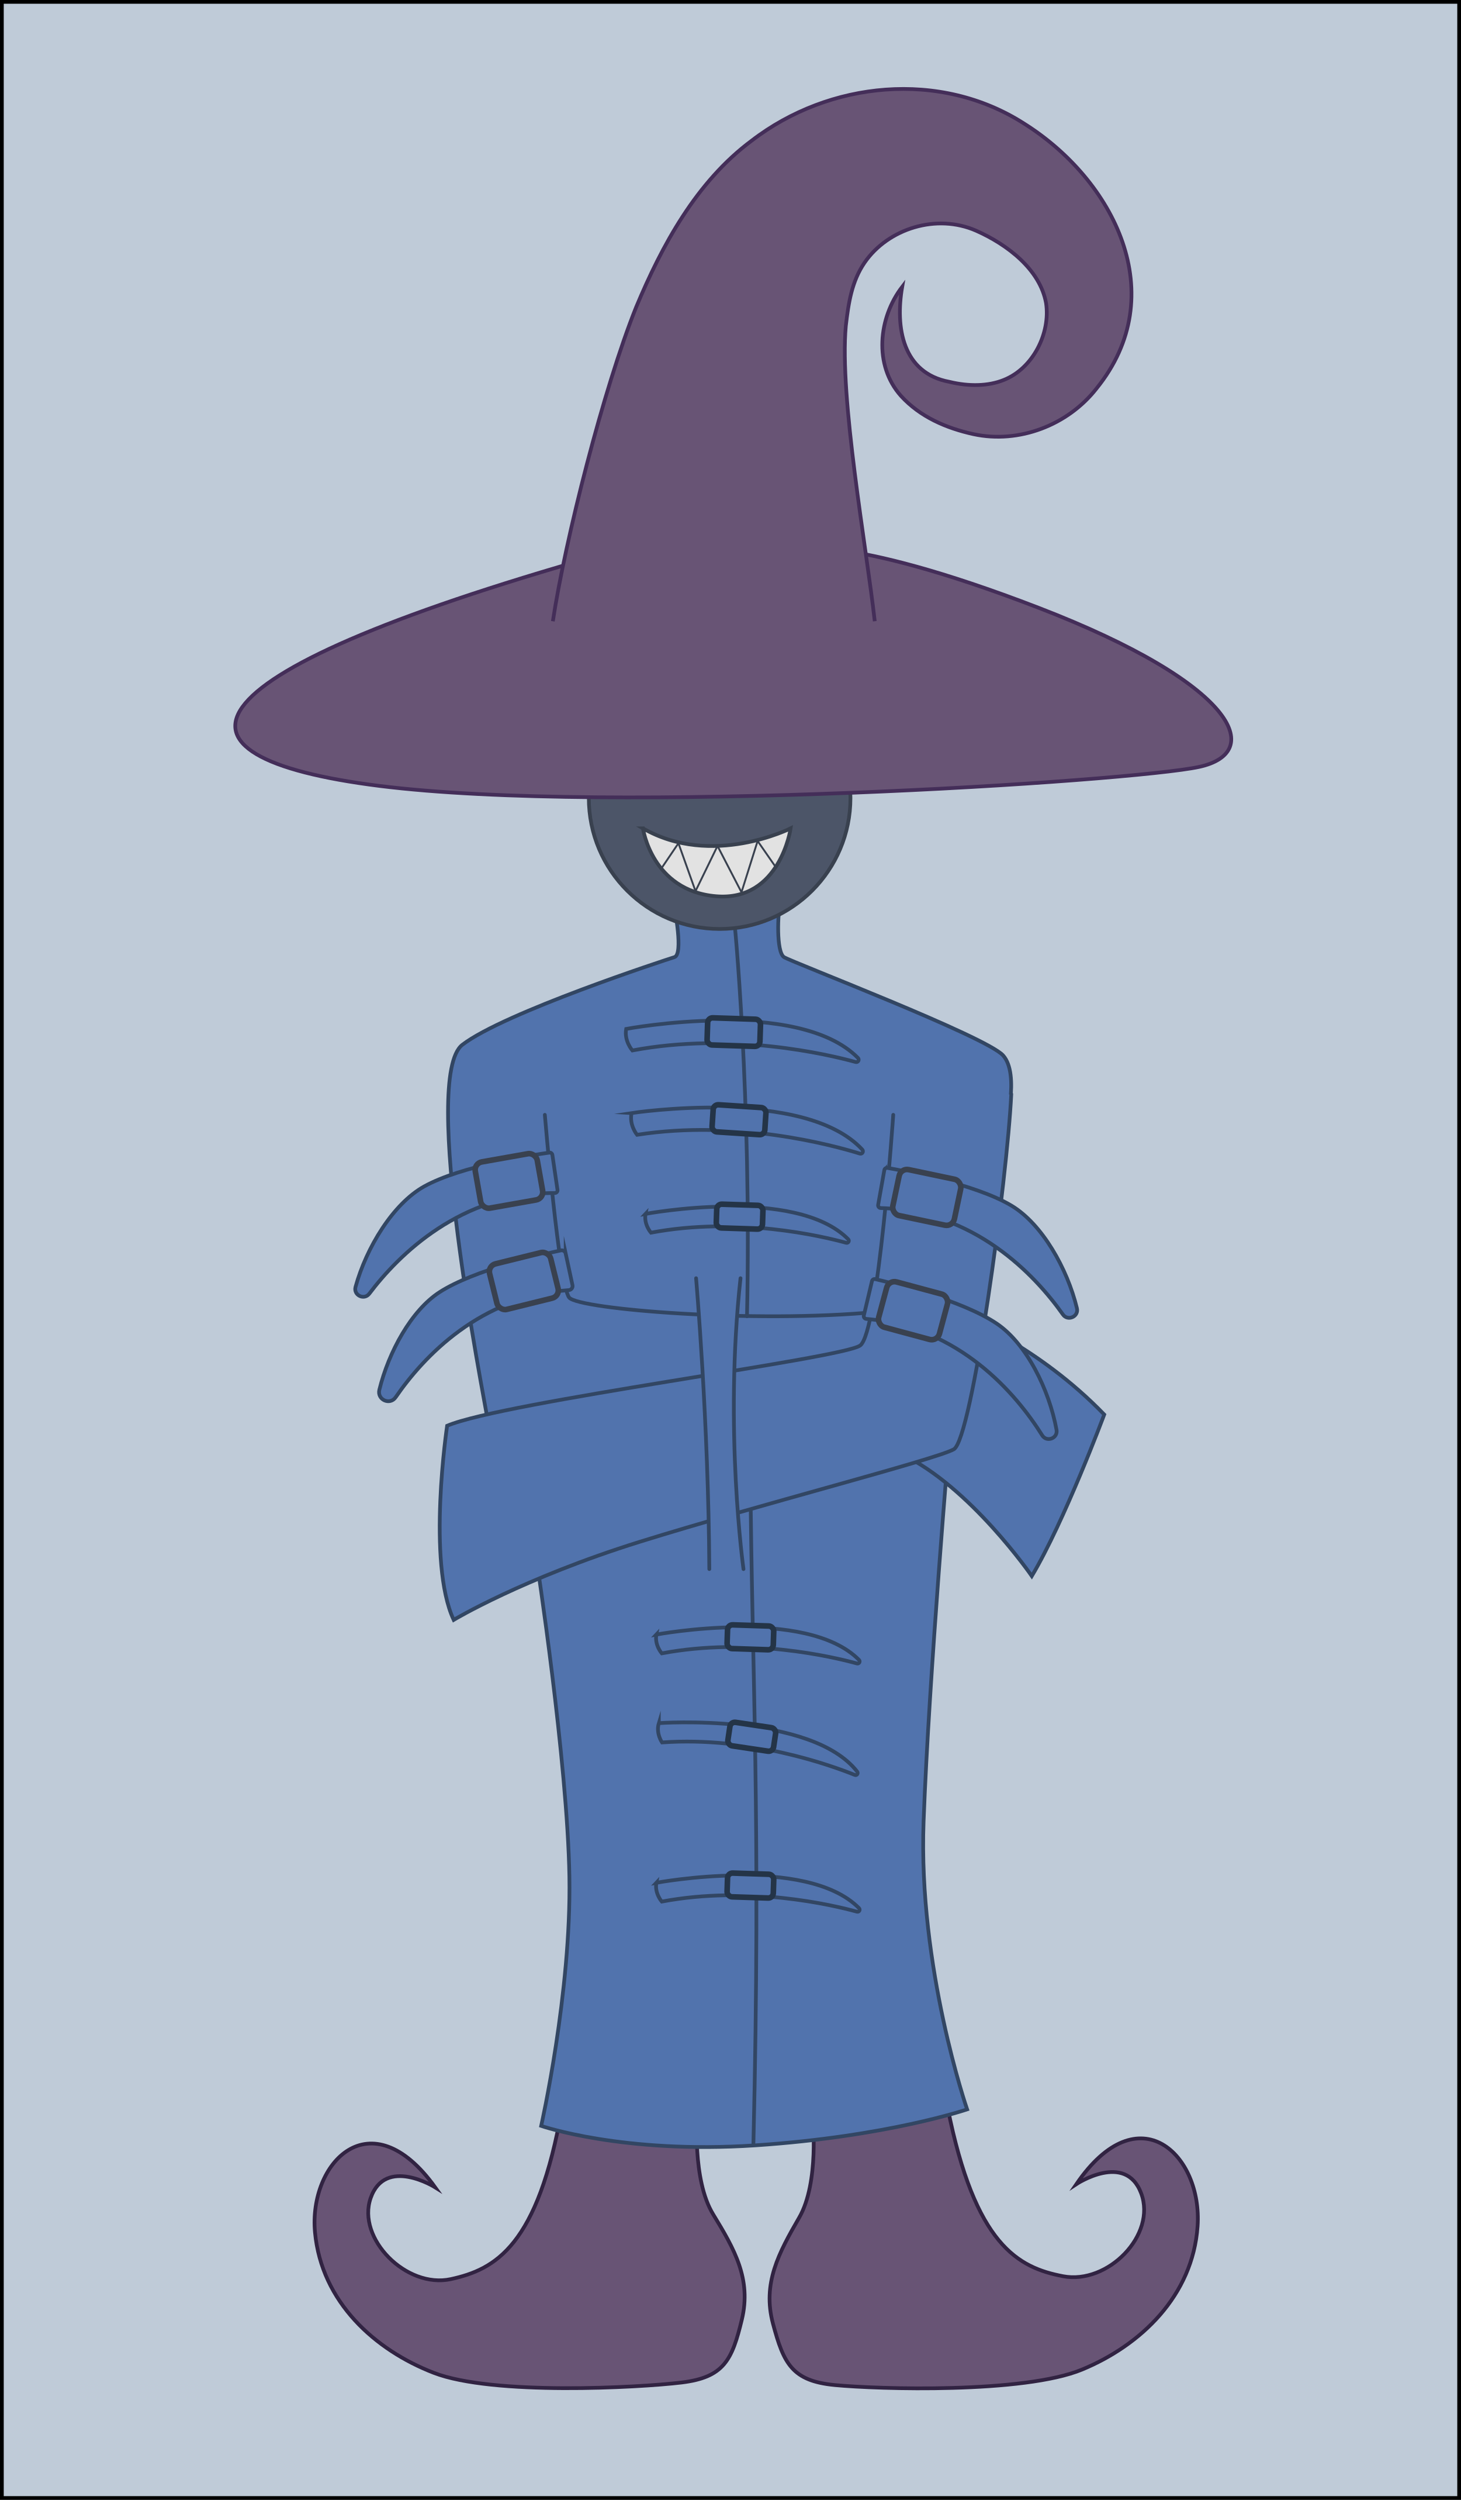 <?xml version="1.0" encoding="UTF-8"?>
<svg xmlns="http://www.w3.org/2000/svg" viewBox="0 0 391.91 670.13">
  <defs>
    <style>
      .cls-1, .cls-2, .cls-3, .cls-4, .cls-5, .cls-6, .cls-7, .cls-8, .cls-9, .cls-10, .cls-11 {
        stroke-miterlimit: 10;
      }

      .cls-1, .cls-3, .cls-4, .cls-10 {
        stroke-linecap: round;
      }

      .cls-1, .cls-5, .cls-10 {
        stroke: #324663;
      }

      .cls-1, .cls-8 {
        fill: none;
      }

      .cls-2 {
        stroke: #442e59;
      }

      .cls-2, .cls-6 {
        fill: #685475;
      }

      .cls-3, .cls-4 {
        stroke-width: 1.5px;
      }

      .cls-3, .cls-4, .cls-5, .cls-12, .cls-10 {
        fill: #5173ad;
      }

      .cls-3, .cls-8, .cls-9, .cls-11 {
        stroke: #39414f;
      }

      .cls-4 {
        stroke: #243447;
      }

      .cls-6 {
        stroke: #312342;
      }

      .cls-7 {
        fill: #bfcbd8;
        stroke: #000;
      }

      .cls-8 {
        stroke-width: .5px;
      }

      .cls-12 {
        stroke-width: 0px;
      }

      .cls-9 {
        fill: #e2e2e2;
      }

      .cls-11 {
        fill: #4c5568;
      }
    </style>
  </defs>
  <g id="Layer_3" data-name="Layer 3">
    <rect class="cls-7" x=".5" y=".5" width="390.91" height="669.13"/>
  </g>
  <g id="Layer_2" data-name="Layer 2">
    <path class="cls-6" d="m187.06,566.84s-1.47,17.4,4.24,26.74,10.31,17.38,7.7,28.21c-2.61,10.83-4.77,15.52-16.24,16.89-11.47,1.37-50.56,3.51-66.39-2.6s-30.12-19.01-31.87-37.64,14.89-36.22,32.26-12.07c0,0-13.39-8.42-17.33,2.85-3.79,10.83,9.53,24.32,21.48,21.74,11.95-2.59,23.4-8.86,29.87-45.94l36.28,1.82Z"/>
    <path class="cls-6" d="m217.97,567.65s1.88,17.36-3.6,26.83-9.9,17.62-7.03,28.38,5.13,15.41,16.63,16.5c11.5,1.1,50.63,2.32,66.31-4.17,15.69-6.49,29.66-19.72,30.97-38.39,1.34-19.07-15.74-35.86-32.53-11.3,0,0,13.18-8.74,17.39,2.44s-8.95,24.54-20.96,22.24c-12.01-2.3-23.6-8.31-30.95-45.22l-36.23,2.68Z"/>
    <path class="cls-5" d="m143.87,417.8s8.35,54.26,8.87,85.3-7.57,66.78-7.57,66.78c0,0,21.91,7.57,57.39,5.22s56.87-9.65,56.87-9.65c0,0-13.15-38.09-11.68-77.19s6.98-103.44,6.98-103.44l-110.87,32.98Z"/>
    <path id="L_sleeve" data-name="L sleeve" class="cls-10" d="m258.16,352.84s20.25,7.93,38.05,26.35c0,0-10.7,28.7-19.43,43.3,0,0-16.57-24-34.83-32.61l16.21-37.05Z"/>
    <path id="torso_top" data-name="torso top" class="cls-5" d="m180.91,243.41s2.48,12.39,0,13.17-45.65,14.87-56.87,23.48,5.48,92.87,7.04,102,91.57-7.3,91.57-7.3l22.43-25.3,24.52-46.96s4.04-14.48-.52-19.57-56.61-24.98-58.76-26.35-1.71-11.93-.98-14.92l-28.43,1.74Z"/>
    <path id="L_sleeve_line" data-name="L sleeve line" class="cls-1" d="m146.15,298.85s3.82,45.88,6.55,49.01,49.6,6.95,82.47,3.82"/>
    <path class="cls-10" d="m196.83,245.63c.16.05,4.82,48.78,3.55,107.21"/>
    <path class="cls-10" d="m201.29,395.11c.41,52.95,2.86,92.88.81,179.6"/>
    <path id="sleeve_R" data-name="sleeve R" class="cls-10" d="m239.61,298.85s-3.98,58.3-8.87,61.83-95.54,15.07-110.8,21.52c0,0-5.48,36.59,1.76,52.04,0,0,18.58-11.17,49.89-20.93,31.17-9.72,79.36-22.06,84.26-24.8s14.35-72.54,15.42-95.23"/>
    <circle id="head" class="cls-11" cx="193.04" cy="213.93" r="35.09"/>
    <g id="teeth">
      <path class="cls-9" d="m172.47,222.05s2.35,16.73,19.57,18.2,20.05-18.2,20.05-18.2c0,0-21.13,10.66-39.62,0Z"/>
      <polyline class="cls-8" points="177.39 232.83 181.99 226.04 186.57 238.88 192.47 226.77 198.9 239.19 203.23 225.44 208.07 232.41"/>
    </g>
    <g id="hat">
      <path class="cls-2" d="m212.09,147.28s13.7-4.7,66.52,15.65,61.04,38.74,43.04,42.65-157.7,12.91-219.91,5.09-55.17-30.13,64.57-63.39c36.84-10.23,45.78,0,45.78,0Z"/>
      <path class="cls-2" d="m148.3,166.54c3.33-21.94,13.63-62.5,22.33-84.16,6.89-16.51,16.14-33.64,31-44.67,20.88-16.05,50.63-18.91,72.97-4.65,24.26,15.18,39.89,45.98,19.54,71.08-7.69,9.85-20.82,14.86-32.97,12.25-7.37-1.61-14.38-4.65-19.49-10.26-7.4-8.28-6.02-21,.33-29.25-1.9,10.98.15,23.14,12.63,25.47,5.25,1.29,10.48,1.17,14.58-.48,7.86-3.09,12.62-12.53,11.38-20.65-1.63-8.96-10.35-15.65-18.72-19.36-10.65-4.69-23.65-.61-29.97,8.55-3.43,5.02-4.3,10.73-5.02,16.93-1.77,19.29,5.53,59.26,7.76,79.19"/>
    </g>
    <g>
      <path class="cls-12" d="m186.72,342.65s3.34,38.64,3.55,77.97h9.17s-5.25-37.37-.8-77.97h-11.92Z"/>
      <path class="cls-1" d="m199.44,420.62s-5.25-37.37-.8-77.97"/>
      <path class="cls-1" d="m186.72,342.65s3.34,38.64,3.55,77.97"/>
    </g>
    <g>
      <path class="cls-10" d="m167.97,275.82s45.99-8.61,62.17,7.77c.47.48.03,1.28-.62,1.1-7.43-2.04-33.17-8.13-59.89-3.1,0,0-2.25-2.54-1.66-5.77Z"/>
      <rect class="cls-4" x="189.74" y="273.04" width="14.18" height="7.28" rx="1.34" ry="1.34" transform="translate(9.09 -6.25) rotate(1.86)"/>
    </g>
    <g>
      <path class="cls-10" d="m169.41,298.38s46.25-7.11,61.89,9.78c.46.5,0,1.28-.65,1.08-7.36-2.28-32.89-9.2-59.76-5.04,0,0-2.17-2.62-1.47-5.82Z"/>
      <rect class="cls-4" x="191.13" y="296.53" width="14.18" height="7.28" rx="1.34" ry="1.34" transform="translate(19.91 -12.24) rotate(3.72)"/>
    </g>
    <g>
      <path class="cls-10" d="m173.16,325.4s40.21-7.53,54.36,6.79c.42.42.03,1.12-.54.96-6.5-1.78-29-7.11-52.36-2.71,0,0-1.97-2.22-1.45-5.05Z"/>
      <rect class="cls-4" x="192.19" y="322.96" width="12.4" height="6.37" rx="1.34" ry="1.34" transform="translate(10.7 -6.27) rotate(1.86)"/>
    </g>
    <g>
      <path class="cls-10" d="m176.06,438.17s40.21-7.53,54.36,6.79c.42.42.03,1.12-.54.96-6.5-1.78-29-7.11-52.36-2.71,0,0-1.97-2.22-1.45-5.05Z"/>
      <rect class="cls-4" x="195.09" y="435.73" width="12.4" height="6.37" rx="1.34" ry="1.34" transform="translate(14.36 -6.31) rotate(1.86)"/>
    </g>
    <g>
      <path class="cls-10" d="m176.73,461.91s40.81-2.85,53.21,13c.36.47-.1,1.12-.65.89-6.25-2.52-27.99-10.4-51.7-8.71,0,0-1.7-2.44-.86-5.18Z"/>
      <rect class="cls-4" x="195.5" y="462.37" width="12.4" height="6.37" rx="1.34" ry="1.34" transform="translate(70.73 -24.62) rotate(8.47)"/>
    </g>
    <g>
      <path class="cls-10" d="m176.06,504.71s40.21-7.53,54.36,6.79c.42.42.03,1.12-.54.96-6.5-1.78-29-7.11-52.36-2.71,0,0-1.97-2.22-1.45-5.05Z"/>
      <rect class="cls-4" x="195.09" y="502.27" width="12.4" height="6.37" rx="1.34" ry="1.34" transform="translate(16.52 -6.27) rotate(1.86)"/>
    </g>
    <g>
      <path class="cls-10" d="m148.18,309.61c-.06-.41-.43-.69-.84-.63-4.03.57-23.68,3.55-33.57,9.07-8.37,4.67-15.51,16.41-18.4,26.93-.61,2.21,2.31,3.64,3.7,1.81,7.91-10.47,24.64-27.04,49.74-26.98.45,0,.81-.39.74-.84l-1.37-9.35Z"/>
      <rect class="cls-3" x="128.1" y="310.26" width="16.88" height="12.58" rx="2.15" ry="2.15" transform="translate(-53.16 28.7) rotate(-10.05)"/>
    </g>
    <g>
      <path class="cls-10" d="m237.21,313.68c.07-.4.46-.67.86-.6,4.01.69,23.56,4.3,33.27,10.12,8.22,4.93,14.98,16.89,17.54,27.49.54,2.23-2.43,3.56-3.75,1.69-7.57-10.72-23.78-27.8-48.86-28.54-.45-.01-.79-.42-.71-.87l1.66-9.3Z"/>
      <rect class="cls-3" x="240.18" y="314.69" width="16.88" height="12.58" rx="2.15" ry="2.15" transform="translate(425.95 686.21) rotate(-168.14)"/>
    </g>
    <g>
      <path class="cls-10" d="m151.74,336.03c-.13-.59-.7-.96-1.29-.84-4.63.98-23.3,5.21-32.56,11.21-7.56,4.9-13.62,15.97-16.13,26.16-.65,2.65,2.83,4.24,4.38,1.99,7.54-10.95,22.72-27.02,46.43-28.71.66-.05,1.14-.66,1-1.31l-1.83-8.51Z"/>
      <rect class="cls-3" x="132.08" y="337.1" width="16.88" height="12.58" rx="2.15" ry="2.15" transform="translate(-78.22 43.7) rotate(-13.87)"/>
    </g>
    <g>
      <path class="cls-10" d="m233.9,343.44c.09-.4.49-.65.89-.55,3.97.92,23.28,5.61,32.65,11.97,7.93,5.38,14.02,17.7,15.97,28.43.41,2.26-2.62,3.42-3.84,1.48-6.96-11.12-22.19-29.09-47.19-31.22-.45-.04-.77-.46-.66-.91l2.18-9.19Z"/>
      <rect class="cls-3" x="236.45" y="345.08" width="16.88" height="12.58" rx="2.15" ry="2.15" transform="translate(390.04 754.31) rotate(-164.93)"/>
    </g>
  </g>
</svg>